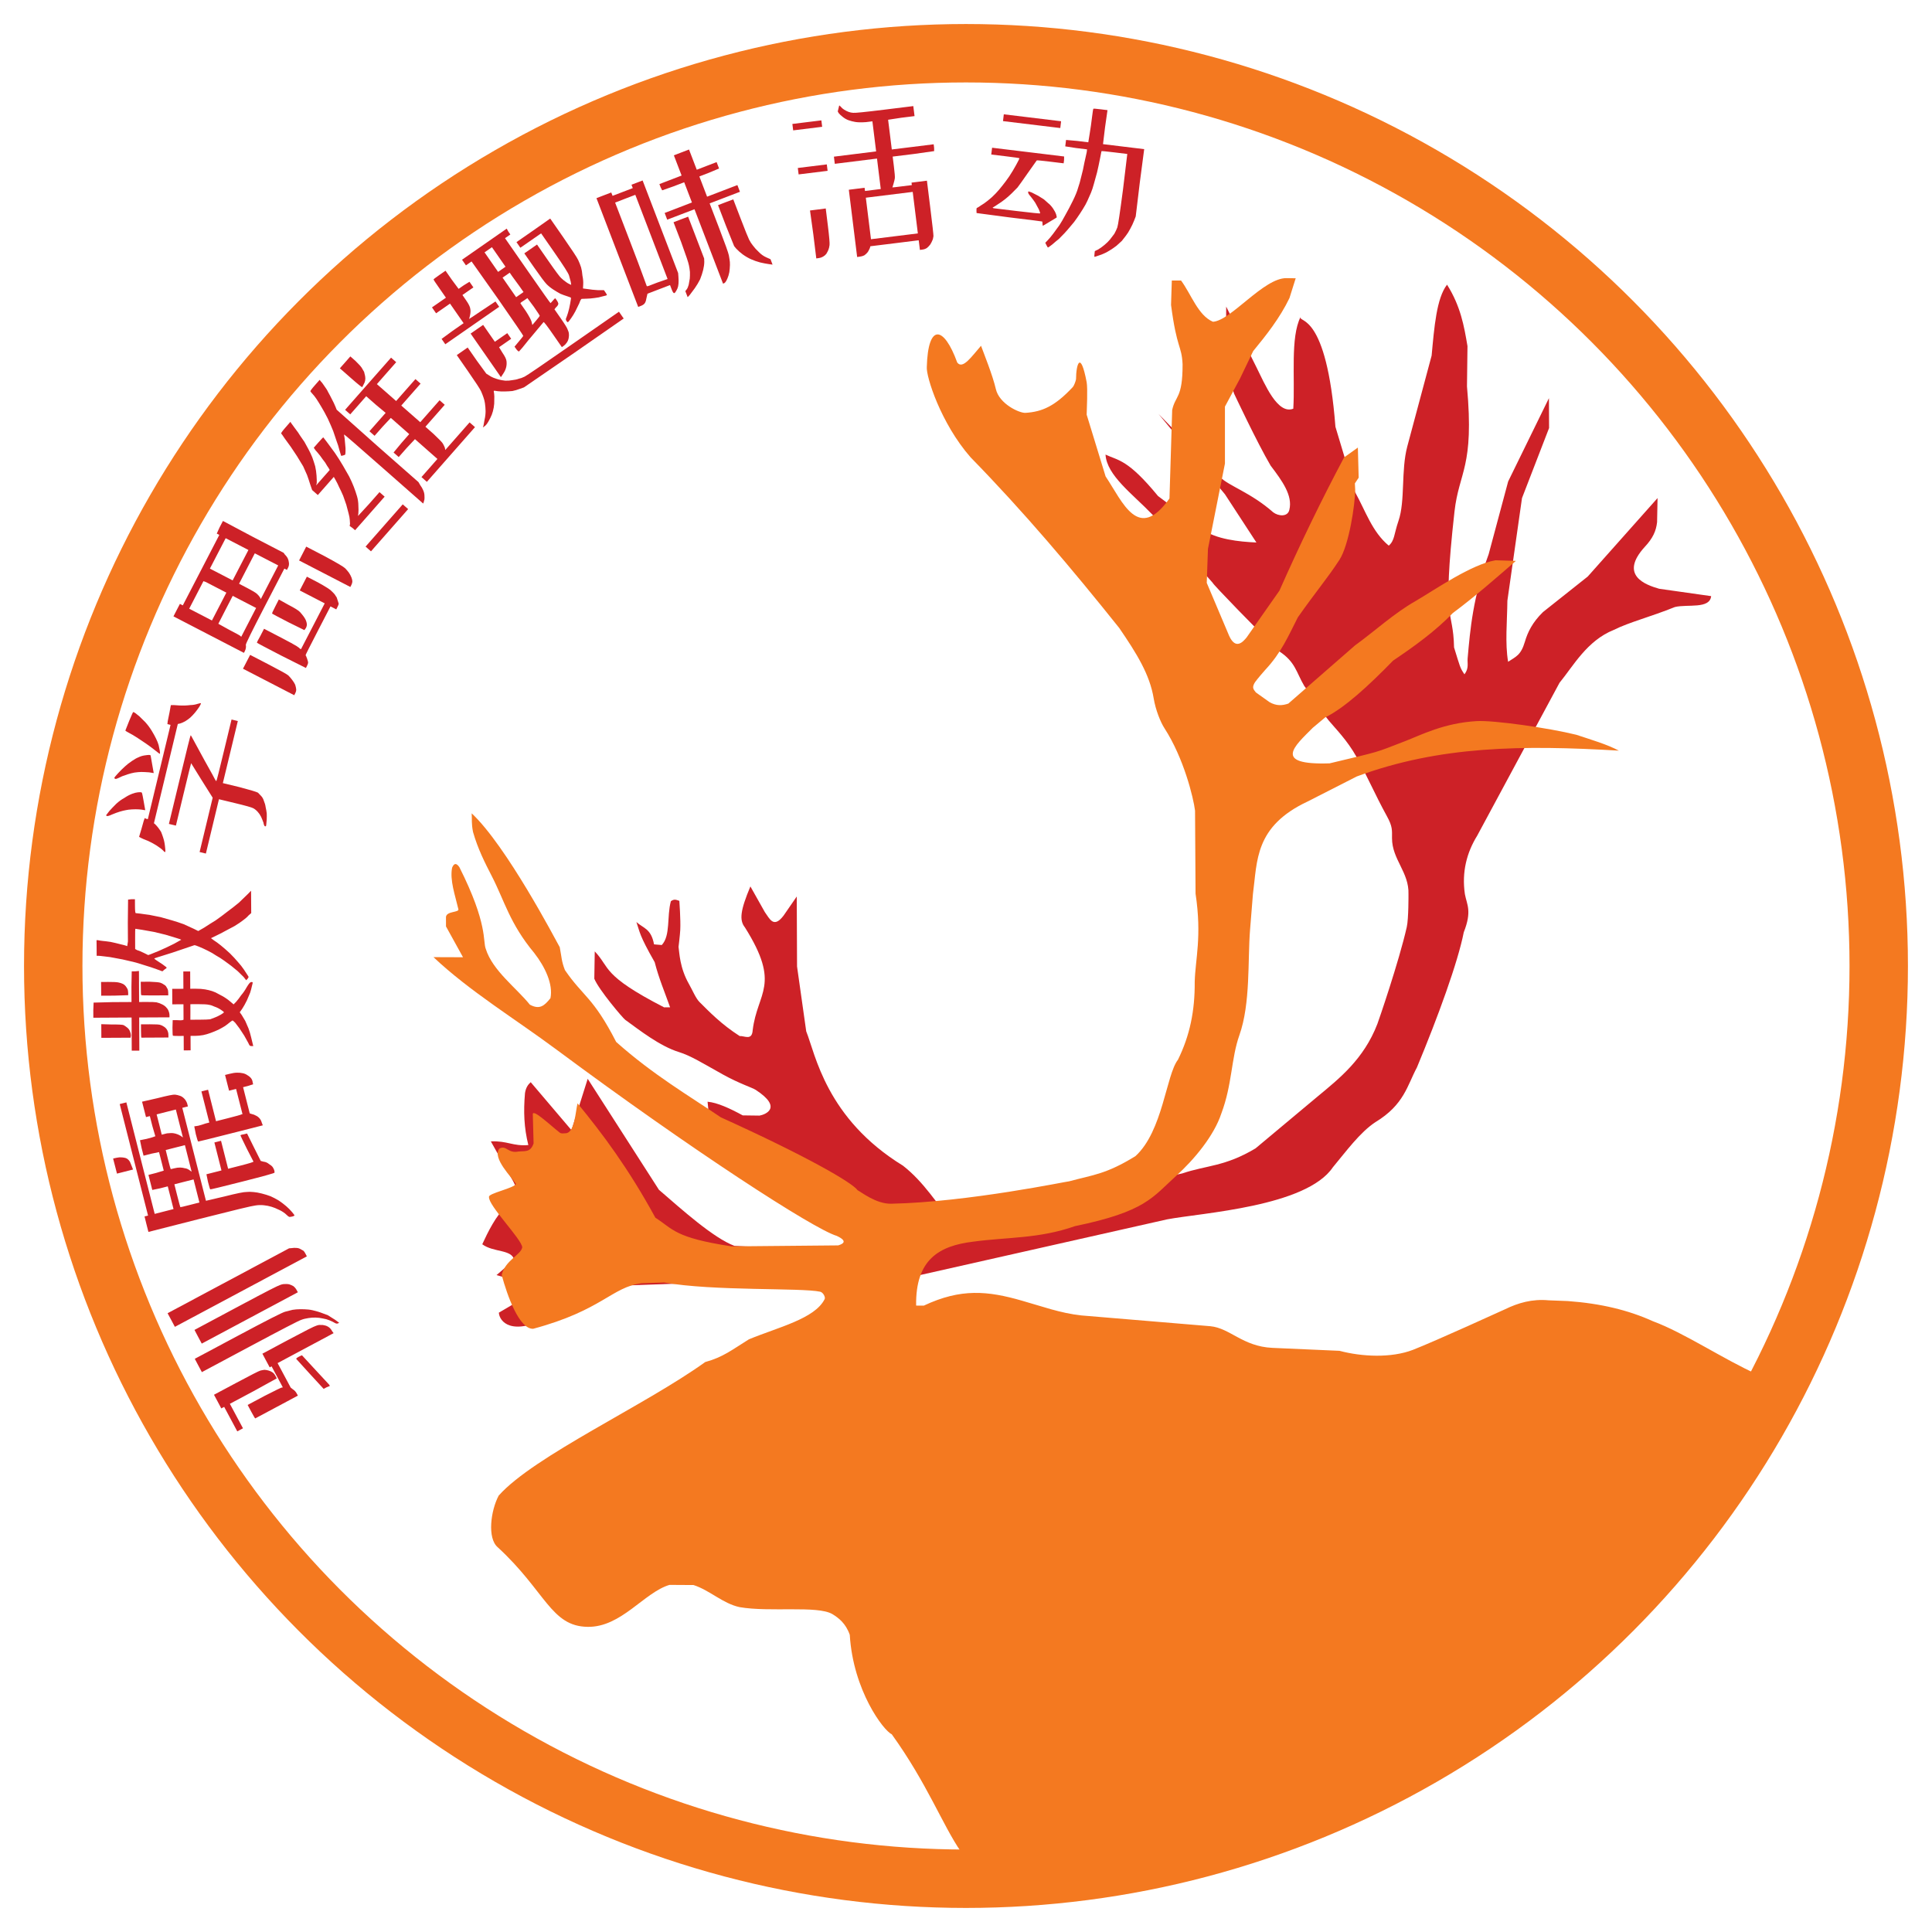 <?xml version="1.0" encoding="UTF-8" standalone="no"?>
<svg
   xmlns:dc="http://purl.org/dc/elements/1.1/"
   xmlns:cc="http://creativecommons.org/ns#"
   xmlns:rdf="http://www.w3.org/1999/02/22-rdf-syntax-ns#"
   xmlns:svg="http://www.w3.org/2000/svg"
   xmlns="http://www.w3.org/2000/svg"
   xmlns:sodipodi="http://sodipodi.sourceforge.net/DTD/sodipodi-0.dtd"
   xmlns:inkscape="http://www.inkscape.org/namespaces/inkscape"
   width="200"
   height="200"
   viewBox="0 0 52.917 52.917"
   version="1.1"
   id="svg8"
   inkscape:version="1.0.2 (e86c870879, 2021-01-15)"
   sodipodi:docname="logo_cn.svg">
  <defs
     id="defs2">
    <inkscape:path-effect
       effect="bend_path"
       id="path-effect986"
       is_visible="true"
       lpeversion="1"
       bendpath="M 30.441,50.343 C 21.56,35.127 34.849,16.63 52.238,18.166"
       prop_scale="1"
       scale_y_rel="false"
       vertical="false"
       hide_knot="false"
       bendpath-nodetypes="cc" />
  </defs>
  <sodipodi:namedview
     id="base"
     pagecolor="#ffffff"
     bordercolor="#666666"
     borderopacity="1.0"
     inkscape:pageopacity="0.0"
     inkscape:pageshadow="2"
     inkscape:zoom="2.8284271"
     inkscape:cx="99.509204"
     inkscape:cy="89.202072"
     inkscape:document-units="mm"
     inkscape:current-layer="layer1"
     inkscape:document-rotation="0"
     showgrid="true"
     inkscape:window-width="1440"
     inkscape:window-height="856"
     inkscape:window-x="0"
     inkscape:window-y="0"
     inkscape:window-maximized="1"
     inkscape:pagecheckerboard="true"
     showborder="true"
     borderlayer="false"
     fit-margin-top="0"
     fit-margin-left="0"
     fit-margin-right="0"
     fit-margin-bottom="0"
     units="px" />
  <g
     inkscape:label="Layer 1"
     inkscape:groupmode="layer"
     id="layer1"
     style="display:inline"
     transform="translate(-24.2,-24.2)">
    <circle
       style="fill:none;stroke:#f47920;stroke-width:1.6;stroke-linecap:butt;stroke-linejoin:miter;stroke-miterlimit:4;stroke-dasharray:none;stroke-opacity:1"
       id="path18"
       r="25"
       cy="50.658"
       cx="50.658"
       inkscape:label="ring" />
    <path
       style="fill:#cd2127;fill-opacity:1;stroke:none;stroke-width:0.05;stroke-linecap:butt;stroke-linejoin:miter;stroke-miterlimit:4;stroke-dasharray:none;stroke-opacity:1"
       d="m 49.314,59.143 6.853,-1.545 c 0.943,-0.179 3.811,-0.344 4.541,-1.428 0.35,-0.419 0.739,-0.955 1.163,-1.234 0.79,-0.478 0.874,-1.008 1.139,-1.501 0.58,-1.393 1.12,-2.876 1.282,-3.7 0.23,-0.583 0.085,-0.754 0.031,-1.044 -0.09,-0.606 0.052,-1.142 0.337,-1.602 l 2.255,-4.188 c 0.375,-0.456 0.75,-1.153 1.486,-1.448 0.427,-0.213 1.003,-0.356 1.675,-0.627 0.349,-0.083 0.953,0.062 0.992,-0.298 l -1.424,-0.202 c -0.378,-0.108 -1.1,-0.368 -0.398,-1.143 0.227,-0.241 0.314,-0.44 0.341,-0.681 l 0.013,-0.66 -1.912,2.149 -1.227,0.974 c -0.289,0.283 -0.418,0.55 -0.495,0.813 -0.109,0.371 -0.246,0.406 -0.459,0.548 -0.088,-0.507 -0.026,-1.103 -0.02,-1.674 l 0.4,-2.809 0.742,-1.92 -0.004,-0.818 -1.117,2.282 -0.534,1.992 c -0.432,1.183 -0.505,2.051 -0.576,2.852 -0.012,0.14 0.041,0.269 -0.087,0.439 -0.125,-0.185 -0.117,-0.196 -0.285,-0.738 -0.023,-1.093 -0.339,-0.575 0.012,-3.721 0.125,-1.105 0.545,-1.203 0.342,-3.428 l 0.014,-1.102 c -0.092,-0.546 -0.187,-1.093 -0.56,-1.684 -0.288,0.37 -0.35,1.165 -0.422,1.942 l -0.666,2.486 c -0.177,0.662 -0.053,1.492 -0.242,2.042 -0.128,0.375 -0.102,0.534 -0.266,0.678 -0.457,-0.378 -0.639,-0.958 -0.923,-1.466 l -0.538,-1.79 c -0.246,-3.166 -1.015,-2.837 -0.955,-3.008 -0.283,0.565 -0.148,1.655 -0.199,2.513 -0.431,0.17 -0.779,-0.673 -1.003,-1.122 l -0.835,-1.675 c -9.84e-4,0.766 -0.041,1.668 0.217,2.385 0,0 0.626,1.336 1,1.971 0.321,0.423 0.609,0.821 0.513,1.211 -0.044,0.202 -0.302,0.175 -0.442,0.068 -0.618,-0.544 -1.215,-0.72 -1.456,-0.965 l -1.686,-1.73 1.82,2.201 0.862,1.321 c -0.471,-0.021 -1.114,-0.086 -1.489,-0.367 l -1.206,-0.906 c -0.83,-1.01 -1.085,-0.968 -1.438,-1.135 0.035,0.574 0.745,1.081 1.287,1.647 l 1.646,1.862 c -0.012,0.024 1.251,1.326 1.824,1.879 0.447,0.293 0.465,0.574 0.686,0.948 0.229,0.305 0.437,0.663 0.679,0.957 0.167,0.202 0.498,0.53 0.752,0.986 0.297,0.531 0.503,1.025 0.833,1.625 0.159,0.288 0.14,0.386 0.14,0.604 0.001,0.584 0.472,0.933 0.451,1.534 0,0 0.005,0.67 -0.047,0.899 -0.214,0.949 -0.778,2.585 -0.804,2.651 -0.374,0.971 -1.045,1.498 -1.643,1.994 l -1.694,1.416 c -0.839,0.503 -1.341,0.461 -2.008,0.687 L 50.309,57.71 C 49.859,57.168 49.506,56.576 48.934,56.129 46.827,54.835 46.533,53.071 46.282,52.447 l -0.251,-1.775 -0.008,-1.917 -0.361,0.523 c -0.275,0.362 -0.381,0.084 -0.513,-0.095 l -0.396,-0.704 c -0.275,0.656 -0.309,0.924 -0.15,1.122 0.998,1.587 0.34,1.765 0.213,2.815 -0.019,0.294 -0.222,0.153 -0.357,0.161 -0.504,-0.324 -0.827,-0.66 -1.1,-0.932 -0.102,-0.101 -0.194,-0.327 -0.288,-0.492 -0.256,-0.448 -0.262,-0.865 -0.286,-1.018 0,0 0.04,-0.328 0.047,-0.463 0.014,-0.286 -0.025,-0.798 -0.025,-0.798 -0.07,-0.019 -0.131,-0.066 -0.232,0.01 -0.115,0.427 -0.005,0.937 -0.249,1.2 l -0.212,-0.018 c -0.081,-0.434 -0.288,-0.436 -0.483,-0.612 0.096,0.279 0.074,0.353 0.501,1.1 0.111,0.438 0.282,0.839 0.422,1.236 l -0.164,10e-4 C 40.666,50.904 40.92,50.708 40.49,50.258 l -0.012,0.749 c 0.126,0.308 0.784,1.081 0.846,1.125 0.397,0.287 0.947,0.721 1.47,0.883 0.332,0.103 0.646,0.304 1.206,0.615 0.457,0.253 0.798,0.357 0.898,0.421 0.754,0.491 0.261,0.678 0.105,0.705 l -0.46,-0.006 C 44.199,54.562 43.848,54.399 43.58,54.376 l 0.033,0.329 4.612,3.815 -3.91,-0.196 c -0.581,-0.221 -1.42,-0.978 -2.067,-1.536 l -1.951,-3.04 -0.444,1.407 -1.117,-1.314 c -0.075,0.066 -0.136,0.154 -0.157,0.303 -0.043,0.5 -0.027,0.94 0.092,1.419 -0.427,0.036 -0.568,-0.12 -1.027,-0.101 l 0.616,1.1 c 0.119,0.232 0.145,0.381 0.168,0.472 -0.102,0.074 -0.211,0.101 -0.364,0.22 -0.269,0.21 -0.509,0.71 -0.655,1.026 0.307,0.229 0.807,0.133 0.875,0.428 l -0.484,0.416 0.881,0.259 c 0.221,0.108 0.153,0.175 0.09,0.238 l -0.907,0.532 c 0.003,0.158 0.218,0.645 1.229,0.199 l 2.129,-0.938 1.807,-0.066 z"
       id="path3045"
       sodipodi:nodetypes="ccccccccccccccccccscccccccscccccccsscccccscscccscccsccccccsssscssccccccccccccccssssccccccccccsssccccccccccccccccsccccccsccc"
       inkscape:label="red-caribou" />
    <path
       style="fill:#f47920;fill-opacity:1;stroke:none;stroke-width:0.05;stroke-linecap:butt;stroke-linejoin:miter;stroke-miterlimit:4;stroke-dasharray:none;stroke-opacity:0.503"
       d="m 72.35,61.851 c -4.092,8.568 -12.372,13.226 -21.832,13.064 -0.498,-0.72 -0.922,-1.865 -1.894,-3.215 -0.22,-0.094 -1.057,-1.196 -1.149,-2.722 -0.108,-0.313 -0.305,-0.464 -0.478,-0.569 -0.414,-0.24 -1.712,-0.046 -2.541,-0.19 -0.459,-0.099 -0.812,-0.46 -1.26,-0.605 l -0.659,-0.004 c -0.694,0.205 -1.32,1.164 -2.241,1.149 -1.008,-0.013 -1.15,-0.973 -2.465,-2.181 -0.289,-0.249 -0.19,-1.005 0.028,-1.414 0.966,-1.085 4.002,-2.467 5.657,-3.658 0.489,-0.133 0.737,-0.337 1.196,-0.622 0.799,-0.331 1.806,-0.563 2.074,-1.1 0.03,-0.05 -0.039,-0.186 -0.121,-0.204 -0.512,-0.113 -2.93,-0.012 -4.276,-0.253 l -0.612,0.02 c -0.824,0.106 -1.083,0.741 -2.973,1.248 -0.382,0.015 -0.71,-0.906 -0.863,-1.473 0.093,-0.403 0.526,-0.549 0.563,-0.757 -0.007,-0.217 -0.941,-1.156 -0.91,-1.382 -0.03,-0.096 0.707,-0.244 0.736,-0.358 -0.106,-0.171 -0.656,-0.708 -0.454,-0.964 0.196,-0.108 0.229,0.138 0.524,0.079 0.171,-0.02 0.328,0.034 0.415,-0.222 l -0.021,-0.779 c -0.03,-0.202 0.43,0.24 0.732,0.479 0.049,0.039 0.088,0.024 0.155,0.022 0.263,0.004 0.279,-0.588 0.338,-0.819 0.682,0.829 1.388,1.77 2.132,3.132 0.491,0.312 0.515,0.546 2.09,0.785 l 2.917,-0.027 c 0.141,-0.042 0.266,-0.118 -0.039,-0.26 -0.633,-0.187 -3.984,-2.359 -7.679,-5.104 -1.123,-0.835 -2.379,-1.598 -3.367,-2.531 l 0.809,0.003 -0.466,-0.844 -8.13e-4,-0.259 c 0.014,-0.17 0.389,-0.115 0.337,-0.224 -0.085,-0.368 -0.236,-0.782 -0.169,-1.126 0.061,-0.146 0.129,-0.116 0.2,-0.013 0.786,1.562 0.638,2.029 0.722,2.236 0.184,0.594 0.844,1.075 1.208,1.529 0.266,0.143 0.395,0.034 0.564,-0.178 0.077,-0.384 -0.148,-0.856 -0.443,-1.236 -0.676,-0.813 -0.814,-1.428 -1.165,-2.109 -0.183,-0.355 -0.381,-0.743 -0.513,-1.208 -0.047,-0.233 -0.025,-0.34 -0.037,-0.51 0.95,0.887 2.294,3.455 2.412,3.666 0.054,0.276 0.045,0.378 0.142,0.627 0.494,0.725 0.774,0.737 1.404,1.969 1.023,0.91 2.014,1.485 2.865,2.064 2.351,1.064 3.607,1.792 3.747,1.997 0.094,0.045 0.506,0.378 0.919,0.37 2.118,-0.044 4.875,-0.626 4.876,-0.614 0.661,-0.178 1.013,-0.195 1.815,-0.689 0.752,-0.684 0.841,-2.23 1.165,-2.641 0.324,-0.66 0.465,-1.335 0.459,-2.132 0.015,-0.62 0.201,-1.235 0.023,-2.417 l -0.014,-2.274 c -0.045,-0.357 -0.307,-1.437 -0.839,-2.259 -0.108,-0.168 -0.241,-0.499 -0.293,-0.811 -0.108,-0.659 -0.464,-1.23 -0.944,-1.932 -1.292,-1.618 -2.622,-3.192 -4.072,-4.675 -0.819,-0.935 -1.221,-2.218 -1.199,-2.474 0.032,-1.205 0.467,-1.133 0.833,-0.123 0.149,0.199 0.393,-0.162 0.652,-0.458 0.075,0.205 0.322,0.817 0.405,1.182 0.093,0.412 0.649,0.666 0.814,0.655 0.45,-0.029 0.801,-0.177 1.296,-0.708 0.03,-0.032 0.078,-0.158 0.087,-0.212 0.003,-0.421 0.123,-0.805 0.291,0.079 0.032,0.169 0.004,0.757 6.69e-4,0.891 l 0.518,1.69 c 0.475,0.712 0.895,1.81 1.75,0.605 l 0.074,-2.421 c 0.083,-0.401 0.288,-0.312 0.285,-1.256 -0.026,-0.525 -0.157,-0.407 -0.316,-1.623 l 0.021,-0.669 0.253,-0.001 c 0.277,0.374 0.466,0.958 0.874,1.13 0.495,-0.03 1.388,-1.204 2.016,-1.195 l 0.25,0.004 -0.171,0.543 c -0.264,0.549 -0.642,1.024 -0.993,1.451 l -0.36,0.75 -0.414,0.771 v 1.561 l -0.465,2.336 -0.033,0.931 0.615,1.454 c 0.182,0.394 0.383,0.152 0.475,0.043 l 0.901,-1.285 c 0.562,-1.268 1.152,-2.486 1.771,-3.649 l 0.377,-0.269 0.022,0.825 -0.104,0.156 0.009,0.18 c -0.005,0.406 -0.169,1.509 -0.433,1.916 -0.334,0.513 -0.616,0.831 -1.137,1.571 -0.265,0.519 -0.453,0.97 -0.898,1.445 -0.069,0.074 -0.177,0.209 -0.209,0.246 -0.206,0.242 -0.09,0.293 -0.044,0.367 l 0.372,0.265 c 0.188,0.11 0.355,0.098 0.518,0.041 l 1.822,-1.59 c 0.548,-0.397 1.076,-0.886 1.657,-1.215 0.558,-0.327 1.529,-1.006 2.195,-1.12 l 0.558,0.017 c -0.555,0.478 -1.094,0.957 -1.727,1.428 -0.475,0.493 -1.046,0.906 -1.636,1.303 -0.679,0.696 -1.325,1.292 -1.862,1.557 l -0.339,0.284 c -0.491,0.494 -1.118,1.024 0.462,0.973 1.448,-0.346 1.205,-0.276 2.057,-0.604 0.449,-0.173 1.07,-0.5 1.968,-0.553 0.473,-0.028 1.986,0.189 2.731,0.374 0.408,0.136 0.84,0.261 1.166,0.435 -2.63,-0.155 -4.907,-0.135 -7.18,0.708 l -1.34,0.683 c -1.463,0.684 -1.38,1.634 -1.502,2.535 l -0.079,0.981 c -0.067,0.83 0.017,2.013 -0.292,2.886 -0.229,0.646 -0.194,1.346 -0.494,2.144 -0.201,0.612 -0.746,1.265 -1.239,1.711 -0.65,0.588 -0.836,0.976 -2.771,1.376 -0.984,0.347 -1.858,0.298 -2.787,0.425 -0.934,0.113 -1.582,0.488 -1.563,1.751 l 0.211,6.37e-4 c 1.014,-0.477 1.75,-0.406 2.691,-0.134 0.534,0.15 1.046,0.341 1.625,0.403 l 3.531,0.295 c 0.539,0.051 0.886,0.554 1.695,0.593 l 1.843,0.081 c 0.613,0.163 1.42,0.203 2.015,-0.028 0.595,-0.231 2.515,-1.108 2.515,-1.108 0.359,-0.175 0.745,-0.29 1.2,-0.247 l 0.522,0.02 c 0.911,0.066 1.669,0.252 2.331,0.552 0.864,0.32 1.931,1.042 2.878,1.466 z"
       id="path1047"
       sodipodi:nodetypes="cccscccccccccscssscccccssccccccsccccccscccccccccccsccccccsscccccccccccccccccccccccccccccccccccccccscssccccccccccccssccccssscsccccccccczccccc"
       inkscape:label="orange-caribou" />
    <path
       id="path18-0"
       style="display:inline;fill:none;fill-opacity:1;stroke:none;stroke-width:0.16;stroke-linecap:butt;stroke-linejoin:miter;stroke-miterlimit:4;stroke-dasharray:none;stroke-opacity:0.444"
       inkscape:label="curve-text-align"
       d="M 55.292,31.256 A 19.948,19.948 0 0 1 70.06,55.292 19.948,19.948 0 0 1 46.024,70.06 19.948,19.948 0 0 1 31.256,46.024 19.948,19.948 0 0 1 55.292,31.256 Z" />
    <g
       aria-label="驯鹿数学思维趣味活动"
       transform="translate(0.004,0.006)"
       id="text3049"
       style="font-size:4.939px;letter-spacing:-0.225px;word-spacing:0.397px;display:inline;fill:#cd2127;fill-opacity:1;stroke:none;stroke-width:0.353;stroke-linecap:butt;stroke-linejoin:miter;stroke-miterlimit:4;stroke-dasharray:none;stroke-opacity:1"
       inkscape:label="curve-text">
      <path
         d="m 28.786,60.163 1.664,-0.889 1.664,-0.889 0.075,-0.006 q 0.062,-0.011 0.132,-0.004 0.058,0.003 0.107,0.032 0.049,0.03 0.081,0.046 0.023,0.021 0.055,0.082 l 0.037,0.07 -1.812,0.968 -1.803,0.963 -0.102,-0.192 z m 1.271,2.233 0.601,-0.321 q 0.61,-0.326 0.669,-0.341 0.059,-0.015 0.112,-0.021 0.058,0.003 0.111,0.019 0.067,0.02 0.103,0.046 0.049,0.03 0.087,0.099 l 0.037,0.07 -0.64,0.353 -0.645,0.344 0.182,0.34 0.177,0.331 -0.078,0.042 -0.078,0.042 -0.177,-0.331 -0.182,-0.34 -0.044,0.023 -0.035,0.019 -0.102,-0.192 z m -0.526,-0.985 1.185,-0.633 q 1.194,-0.638 1.295,-0.658 0.119,-0.03 0.198,-0.05 0.092,-0.016 0.209,-0.017 0.117,-9.52e-4 0.223,0.009 0.106,0.01 0.267,0.059 0.067,0.02 0.145,0.051 0.078,0.031 0.118,0.043 0.103,0.068 0.202,0.127 0.108,0.077 0.113,0.085 -0.009,0.005 -0.042,0.017 -0.033,0.012 -0.082,-0.018 -0.049,-0.03 -0.137,-0.067 -0.087,-0.037 -0.185,-0.052 -0.102,-0.024 -0.204,-0.025 -0.102,-0.002 -0.194,0.014 -0.114,0.016 -0.198,0.05 -0.088,0.024 -1.403,0.727 l -1.316,0.703 -0.098,-0.183 z m -0.008,-0.791 1.141,-0.61 q 0.688,-0.368 0.926,-0.489 0.238,-0.121 0.277,-0.131 0.074,-0.029 0.132,-0.026 0.053,-0.006 0.115,0.006 0.053,0.016 0.116,0.05 0.059,0.047 0.091,0.108 l 0.033,0.061 -1.316,0.703 -1.316,0.703 -0.098,-0.183 z m 1.456,2.055 0.453,-0.242 q 0.449,-0.229 0.48,-0.234 l 0.031,-0.005 -0.154,-0.288 -0.154,-0.288 -0.026,0.014 -0.026,0.014 -0.098,-0.183 -0.102,-0.192 0.706,-0.377 q 0.697,-0.372 0.767,-0.388 0.074,-0.029 0.123,-0.021 0.053,-0.006 0.106,0.01 0.062,0.012 0.116,0.05 0.054,0.038 0.091,0.108 l 0.041,0.056 -0.767,0.41 -0.767,0.41 0.182,0.34 0.177,0.331 0.059,0.047 q 0.067,0.042 0.105,0.112 l 0.033,0.061 -0.584,0.312 q -0.575,0.307 -0.584,0.312 -0.013,-0.004 -0.111,-0.187 z m 1.331,-1.26 q -0.009,-0.017 0.073,-0.062 0.083,-0.044 0.087,-0.035 0.005,0.009 0.36,0.39 0.355,0.382 0.382,0.412 l 0.019,0.035 -0.083,0.033 -0.087,0.047 -0.373,-0.405 Q 32.316,61.424 32.311,61.415 Z"
         style="font-style:normal;font-variant:normal;font-weight:bold;font-stretch:normal;font-size:4.939px;font-family:'ZCOOL XiaoWei';-inkscape-font-specification:'ZCOOL XiaoWei Bold';text-align:end;baseline-shift:baseline;text-anchor:end;fill:#cd2127;fill-opacity:1;stroke:none;stroke-width:0.353;stroke-miterlimit:4;stroke-dasharray:none;stroke-opacity:1"
         id="path1465" />
      <path
         d="m 27.294,55.927 0.048,-0.012 q 0.048,-0.012 0.127,-0.022 0.081,-3.11e-4 0.125,0.009 0.053,0.007 0.09,0.033 0.037,0.026 0.071,0.079 0.024,0.055 0.056,0.139 l 0.029,0.074 -0.22,0.056 -0.22,0.056 -0.054,-0.211 z m 0.861,1.585 0.048,-0.012 0.048,-0.012 -0.387,-1.522 -0.389,-1.532 0.086,-0.022 0.096,-0.024 0.389,1.532 0.387,1.522 0.258,-0.066 0.258,-0.066 -0.08,-0.316 -0.078,-0.306 -0.211,0.054 -0.213,0.044 -0.051,-0.201 -0.054,-0.211 0.211,-0.054 0.208,-0.063 -0.063,-0.249 -0.066,-0.258 -0.213,0.044 -0.211,0.054 -0.054,-0.211 -0.044,-0.213 0.184,-0.037 q 0.191,-0.049 0.208,-0.063 l 0.029,-0.007 -0.08,-0.275 -0.071,-0.278 -0.048,0.012 -0.057,0.015 -0.054,-0.211 -0.054,-0.211 0.424,-0.097 q 0.412,-0.105 0.48,-0.096 0.068,0.008 0.135,0.032 0.055,0.017 0.109,0.069 0.054,0.052 0.086,0.136 l 0.022,0.086 -0.077,0.019 -0.077,0.019 0.324,1.273 0.324,1.273 0.51,-0.119 q 0.498,-0.126 0.601,-0.122 0.079,-0.01 0.194,0.002 0.093,0.007 0.224,0.04 0.131,0.033 0.243,0.076 0.103,0.045 0.223,0.117 0.11,0.074 0.202,0.153 0.091,0.079 0.158,0.159 0.066,0.08 0.069,0.09 0.005,0.019 -0.067,0.037 -0.072,0.018 -0.086,0.002 -0.01,0.002 -0.103,-0.086 -0.089,-0.069 -0.18,-0.107 -0.094,-0.048 -0.193,-0.078 -0.1,-0.031 -0.215,-0.042 -0.115,-0.012 -0.232,0.008 -0.11,0.008 -1.517,0.365 l -1.407,0.358 -0.054,-0.211 z M 29.052,56.948 q 0.078,0.306 0.084,0.31 0.006,0.004 0.264,-0.062 l 0.258,-0.066 -0.08,-0.316 -0.08,-0.316 -0.268,0.068 -0.258,0.066 z m -0.253,-0.996 q 0.066,0.258 0.072,0.262 0.006,0.004 0.097,-0.02 0.091,-0.023 0.163,-0.021 0.072,0.002 0.127,0.019 0.062,0.005 0.125,0.05 l 0.062,0.045 -0.092,-0.364 -0.092,-0.364 -0.268,0.068 -0.258,0.066 z m -0.173,-0.68 0.048,-0.012 q 0.048,-0.012 0.096,-0.024 0.041,-1.55e-4 0.11,-0.008 0.05,-0.003 0.121,0.015 0.071,0.018 0.143,0.061 l 0.062,0.045 -0.097,-0.383 -0.097,-0.383 -0.268,0.068 -0.258,0.066 0.071,0.278 z m 1.224,1.085 0.201,-0.051 0.211,-0.054 -0.097,-0.383 -0.097,-0.383 0.086,-0.022 0.096,-0.024 0.097,0.383 0.097,0.383 0.345,-0.088 q 0.354,-0.09 0.349,-0.109 -0.002,-0.01 -0.181,-0.351 -0.169,-0.344 -0.174,-0.363 -0.005,-0.019 0.084,-0.031 l 0.096,-0.024 0.188,0.38 0.186,0.371 0.077,0.021 q 0.084,0.009 0.149,0.064 0.072,0.043 0.103,0.086 0.034,0.053 0.043,0.091 0.01,0.038 0.005,0.06 0.005,0.019 -0.876,0.243 -0.871,0.221 -0.883,0.214 -0.012,-0.007 -0.063,-0.208 z m -0.333,-1.312 0.108,-0.017 q 0.096,-0.024 0.199,-0.061 l 0.105,-0.027 -0.109,-0.431 -0.107,-0.421 0.086,-0.022 0.096,-0.024 0.109,0.431 0.109,0.431 0.335,-0.085 q 0.335,-0.085 0.361,-0.102 l 0.029,-0.007 -0.088,-0.345 -0.088,-0.345 -0.096,0.024 -0.096,0.024 -0.054,-0.211 -0.056,-0.22 0.115,-0.029 q 0.124,-0.032 0.211,-0.033 0.086,-0.002 0.151,0.013 0.074,0.012 0.137,0.057 0.072,0.043 0.105,0.091 0.033,0.048 0.038,0.108 l 0.012,0.048 -0.141,0.046 -0.134,0.034 0.092,0.364 0.09,0.354 0.055,0.017 q 0.065,0.014 0.113,0.043 0.058,0.026 0.101,0.076 0.043,0.05 0.06,0.117 l 0.029,0.074 -0.881,0.224 q -0.871,0.221 -0.887,0.22 -0.016,-0.001 -0.067,-0.202 z"
         style="font-style:normal;font-variant:normal;font-weight:bold;font-stretch:normal;font-size:4.939px;font-family:'ZCOOL XiaoWei';-inkscape-font-specification:'ZCOOL XiaoWei Bold';text-align:end;baseline-shift:baseline;text-anchor:end;fill:#cd2127;fill-opacity:1;stroke:none;stroke-width:0.353;stroke-miterlimit:4;stroke-dasharray:none;stroke-opacity:1"
         id="path1467" />
      <path
         d="m 26.76,51.655 0.514,-0.013 0.524,-0.003 -0.002,-0.415 0.008,-0.425 0.099,-5.11e-4 0.099,-0.01 0.002,0.425 0.002,0.425 0.207,-0.001 q 0.198,-0.001 0.267,0.009 0.079,0.019 0.139,0.049 0.069,0.029 0.119,0.078 0.05,0.049 0.07,0.098 0.03,0.069 0.03,0.128 l 3.07e-4,0.059 -0.415,0.002 -0.415,0.002 0.002,0.454 0.002,0.454 -0.099,5.1e-4 -0.109,5.62e-4 -0.002,-0.454 -0.002,-0.454 -0.524,0.003 -0.524,0.003 -0.001,-0.207 z m 0.08,-1.709 0.04,-2.04e-4 q 0.04,0.01 0.119,0.019 0.099,0.009 0.227,0.028 0.138,0.029 0.287,0.068 0.04,0.01 0.079,0.019 0.04,0.01 0.064,0.019 0.025,0.01 0.025,0.01 l 0.019,-0.129 q -5.1e-4,-0.099 -0.003,-0.514 l 0.007,-0.632 0.089,-0.01 0.099,-5.1e-4 9.69e-4,0.188 q 9.7e-4,0.188 0.021,0.193 0.02,0.005 0.128,0.014 0.129,0.019 0.267,0.038 0.138,0.029 0.287,0.058 0.148,0.039 0.307,0.087 0.138,0.039 0.327,0.107 0.129,0.059 0.277,0.127 l 0.119,0.059 0.158,-0.09 q 0.167,-0.11 0.315,-0.199 0.157,-0.109 0.335,-0.249 0.069,-0.05 0.157,-0.119 0.089,-0.07 0.148,-0.119 0.138,-0.129 0.226,-0.218 l 0.108,-0.109 0.002,0.306 0.002,0.306 -0.069,0.06 q -0.059,0.069 -0.157,0.139 -0.089,0.07 -0.236,0.159 -0.167,0.09 -0.394,0.209 -0.246,0.12 -0.246,0.12 0.01,0.01 0.079,0.059 0.079,0.049 0.188,0.137 0.109,0.088 0.248,0.216 0.129,0.128 0.228,0.246 0.089,0.098 0.159,0.202 0.07,0.103 0.1,0.153 l 0.03,0.049 -0.029,0.05 -0.039,0.04 -0.07,-0.089 q -0.079,-0.079 -0.159,-0.157 -0.069,-0.059 -0.179,-0.147 -0.079,-0.059 -0.193,-0.142 -0.114,-0.083 -0.223,-0.142 -0.099,-0.069 -0.228,-0.132 -0.129,-0.064 -0.233,-0.107 -0.104,-0.044 -0.134,-0.044 -0.02,0.01 -0.325,0.11 -0.286,0.1 -0.523,0.171 -0.227,0.07 -0.247,0.08 -0.01,0.01 0.05,0.049 0.04,0.029 0.178,0.118 0.109,0.078 0.109,0.088 5.1e-5,0.01 -0.059,0.05 l -0.059,0.05 -0.158,-0.058 q -0.129,-0.049 -0.356,-0.117 -0.198,-0.068 -0.386,-0.107 -0.188,-0.048 -0.366,-0.077 -0.188,-0.039 -0.306,-0.048 -0.148,-0.019 -0.188,-0.019 l -0.04,2.04e-4 -0.001,-0.207 z m 1.058,0.241 0.05,0.029 q 0.069,0.019 0.188,0.078 l 0.119,0.059 0.059,-0.02 q 0.099,-0.04 0.246,-0.1 0.227,-0.1 0.404,-0.19 l 0.197,-0.11 q -0.01,-0.01 -0.139,-0.049 -0.099,-0.029 -0.287,-0.087 -0.148,-0.039 -0.316,-0.077 -0.158,-0.029 -0.326,-0.058 -0.168,-0.029 -0.188,-0.029 -0.01,5.1e-5 -0.008,0.277 z m -0.928,2.059 0.277,0.008 q 0.286,-0.002 0.336,0.018 0.05,0.029 0.099,0.069 0.05,0.039 0.075,0.103 0.025,0.064 0.025,0.113 l -0.01,0.059 -0.395,0.002 -0.405,0.002 -9.69e-4,-0.188 z m -0.006,-1.156 0.198,-0.001 q 0.198,-0.001 0.272,0.013 0.074,0.014 0.124,0.039 0.05,0.024 0.084,0.069 0.035,0.044 0.055,0.094 0.01,0.059 0.01,0.099 l 2.55e-4,0.049 -0.375,0.012 -0.365,0.002 -9.7e-4,-0.188 z m 1.093,1.16 0.247,-0.001 q 0.247,-0.001 0.287,0.018 0.04,0.01 0.099,0.049 0.059,0.039 0.089,0.098 0.03,0.059 0.03,0.128 l 3.57e-4,0.069 -0.365,0.002 q -0.365,0.002 -0.375,0.002 -0.01,-0.01 -0.011,-0.188 z m -0.006,-1.166 0.247,-0.001 q 0.237,0.009 0.292,0.028 0.054,0.019 0.094,0.049 0.04,0.02 0.06,0.049 0.02,0.03 0.04,0.069 0.02,0.039 0.02,0.109 l 3.57e-4,0.069 -0.365,0.002 q -0.365,0.002 -0.375,-0.008 -0.01,-0.01 -0.011,-0.188 z m 0.875,1.052 0.109,-5.62e-4 q 0.119,0.009 0.158,-8.17e-4 l 0.03,-0.01 -0.001,-0.217 -0.001,-0.207 -0.148,7.65e-4 -0.158,8.17e-4 -0.001,-0.217 -0.001,-0.207 0.158,-8.16e-4 0.148,-7.66e-4 -0.001,-0.237 -0.001,-0.237 0.099,-5.11e-4 0.089,-4.59e-4 0.001,0.237 0.001,0.237 0.148,-7.65e-4 q 0.148,-7.66e-4 0.257,0.018 0.109,0.019 0.198,0.048 0.089,0.029 0.188,0.088 0.119,0.059 0.188,0.108 0.059,0.039 0.139,0.108 l 0.069,0.059 0.069,-0.07 q 0.069,-0.079 0.137,-0.179 0.079,-0.089 0.157,-0.228 0.078,-0.129 0.113,-0.134 0.035,-0.005 0.044,0.005 0.01,0.01 -0.019,0.109 -0.019,0.089 -0.048,0.178 -0.029,0.069 -0.088,0.208 -0.068,0.139 -0.127,0.228 l -0.069,0.099 0.05,0.069 q 0.05,0.079 0.1,0.167 0.04,0.089 0.09,0.207 0.04,0.108 0.075,0.256 0.035,0.148 0.045,0.187 l 0.01,0.039 -0.049,2.55e-4 q -0.03,1.53e-4 -0.044,-0.01 -0.015,-0.01 -0.045,-0.079 -0.06,-0.108 -0.11,-0.197 -0.06,-0.089 -0.129,-0.197 -0.07,-0.089 -0.119,-0.157 -0.06,-0.059 -0.069,-0.059 -5.2e-5,-0.01 -0.079,0.05 -0.059,0.05 -0.128,0.099 -0.079,0.05 -0.177,0.1 -0.108,0.05 -0.217,0.09 -0.108,0.04 -0.207,0.06 -0.109,0.02 -0.217,0.021 l -0.128,6.63e-4 0.001,0.198 0.001,0.198 -0.089,4.59e-4 -0.099,5.11e-4 -0.001,-0.198 -0.001,-0.198 -0.148,7.65e-4 q -0.138,7.15e-4 -0.148,-0.009 -0.01,-0.01 -0.011,-0.217 z m 0.484,-0.012 0.237,-0.001 q 0.227,-0.001 0.306,-0.011 0.079,-0.03 0.143,-0.055 0.064,-0.025 0.153,-0.075 0.079,-0.05 0.079,-0.06 0.01,-0.01 -0.079,-0.069 -0.089,-0.059 -0.178,-0.088 -0.079,-0.039 -0.148,-0.049 -0.079,-0.019 -0.296,-0.018 l -0.217,0.001 0.001,0.217 z"
         style="font-style:normal;font-variant:normal;font-weight:bold;font-stretch:normal;font-size:4.939px;font-family:'ZCOOL XiaoWei';-inkscape-font-specification:'ZCOOL XiaoWei Bold';text-align:end;baseline-shift:baseline;text-anchor:end;fill:#cd2127;fill-opacity:1;stroke:none;stroke-width:0.353;stroke-miterlimit:4;stroke-dasharray:none;stroke-opacity:1"
         id="path1469" />
      <path
         d="m 27.632,44.197 q 0.005,-0.019 0.103,-0.26 0.096,-0.231 0.108,-0.238 0.002,-0.01 0.055,0.023 0.043,0.031 0.111,0.088 0.058,0.055 0.164,0.161 0.104,0.116 0.177,0.236 0.073,0.119 0.12,0.217 0.048,0.098 0.07,0.174 0.02,0.086 0.033,0.16 0.01,0.084 7.02e-4,0.081 -0.002,0.01 -0.147,-0.107 -0.111,-0.088 -0.224,-0.166 -0.087,-0.062 -0.236,-0.158 -0.149,-0.097 -0.231,-0.137 -0.072,-0.038 -0.089,-0.052 -0.019,-0.005 -0.015,-0.024 z m -0.204,1.312 q -0.057,0.027 -0.08,0.016 -0.023,-0.011 -0.018,-0.03 0.005,-0.019 0.101,-0.123 0.096,-0.104 0.186,-0.184 0.078,-0.073 0.188,-0.148 0.11,-0.075 0.176,-0.1 0.081,-0.041 0.171,-0.055 0.09,-0.014 0.13,-0.014 l 0.038,0.009 0.043,0.244 0.043,0.244 -0.127,-0.02 q -0.12,-0.009 -0.211,-0.01 -0.081,7.02e-4 -0.187,0.016 -0.096,0.018 -0.184,0.047 -0.1,0.037 -0.155,0.054 -0.069,0.034 -0.115,0.054 z m -0.31,1.033 q -0.017,-0.014 -0.016,-0.019 0.001,-0.005 0.089,-0.116 0.083,-0.092 0.19,-0.198 0.105,-0.097 0.221,-0.16 0.098,-0.068 0.21,-0.112 0.1,-0.037 0.163,-0.042 0.062,-0.005 0.081,-7.02e-4 0.022,-0.005 0.033,0.033 0.011,0.038 0.041,0.208 0.043,0.244 0.043,0.244 -0.002,0.01 -0.046,-8.05e-4 -0.043,-0.01 -0.128,-0.016 -0.085,-0.005 -0.188,4.24e-4 -0.103,0.006 -0.168,0.021 -0.074,0.013 -0.167,0.041 -0.093,0.028 -0.217,0.08 -0.115,0.054 -0.141,0.037 z m 0.894,0.551 q 0.007,-0.029 0.054,-0.18 0.051,-0.171 0.067,-0.238 l 0.028,-0.075 0.036,0.019 0.048,0.012 0.31,-1.287 0.312,-1.296 -0.048,-0.012 -0.038,-0.009 0.009,-0.079 q 0.018,-0.077 0.051,-0.252 0.009,-0.038 0.016,-0.088 0.007,-0.049 0.013,-0.073 0.006,-0.024 0.006,-0.024 0.002,-0.01 0.031,-0.003 0.012,-0.007 0.201,0.008 0.161,0.008 0.297,-0.01 0.113,-0.003 0.201,-0.033 0.076,-0.022 0.091,-0.019 0.014,0.004 -0.038,0.093 -0.064,0.096 -0.121,0.164 -0.071,0.084 -0.129,0.136 -0.058,0.052 -0.142,0.103 -0.093,0.049 -0.136,0.059 l -0.065,0.015 -0.328,1.364 -0.326,1.354 0.034,0.028 q 0.041,0.04 0.08,0.09 0.039,0.05 0.083,0.121 0.032,0.079 0.058,0.161 0.026,0.082 0.034,0.135 0.013,0.074 0.018,0.136 0.01,0.084 0.006,0.103 -0.005,0.019 -0.014,0.017 -0.01,-0.002 -0.046,-0.042 -0.036,-0.039 -0.106,-0.087 -0.077,-0.059 -0.199,-0.124 -0.122,-0.065 -0.225,-0.1 -0.101,-0.045 -0.118,-0.059 -0.019,-0.005 -0.003,-0.031 z m 1.105,-1.552 q 0.291,-1.21 0.301,-1.208 0.01,0.002 0.058,0.095 0.078,0.141 0.324,0.596 0.277,0.494 0.29,0.527 0.022,0.036 0.031,0.038 0.01,0.002 0.213,-0.843 l 0.204,-0.845 0.086,0.021 0.086,0.021 -0.206,0.855 -0.204,0.845 0.451,0.109 q 0.459,0.121 0.512,0.154 0.041,0.04 0.089,0.093 0.048,0.052 0.071,0.129 0.039,0.091 0.049,0.174 0.02,0.086 0.03,0.17 0.003,0.072 -9.08e-4,0.173 -0.011,0.089 -0.013,0.139 -0.002,0.05 -0.031,0.043 -0.029,-0.007 -0.046,-0.103 -0.037,-0.1 -0.064,-0.158 -0.041,-0.081 -0.09,-0.133 -0.056,-0.064 -0.123,-0.101 -0.067,-0.037 -0.509,-0.143 l -0.432,-0.104 -0.178,0.739 -0.18,0.749 -0.086,-0.021 -0.086,-0.021 0.178,-0.739 0.18,-0.749 -0.294,-0.467 q -0.292,-0.477 -0.296,-0.478 -0.005,-0.001 -0.211,0.854 l -0.206,0.855 -0.096,-0.023 -0.096,-0.023 z"
         style="font-style:normal;font-variant:normal;font-weight:bold;font-stretch:normal;font-size:4.939px;font-family:'ZCOOL XiaoWei';-inkscape-font-specification:'ZCOOL XiaoWei Bold';text-align:end;baseline-shift:baseline;text-anchor:end;fill:#cd2127;fill-opacity:1;stroke:none;stroke-width:0.353;stroke-miterlimit:4;stroke-dasharray:none;stroke-opacity:1"
         id="path1471" />
      <path
         d="m 29.124,40.734 0.044,0.023 0.035,0.018 0.5,-0.965 0.5,-0.965 -0.035,-0.018 -0.035,-0.018 0.078,-0.171 0.091,-0.175 0.829,0.44 0.833,0.432 0.039,0.054 q 0.052,0.049 0.078,0.107 0.021,0.044 0.029,0.115 0.008,0.071 -0.024,0.132 l -0.032,0.061 -0.035,-0.018 -0.035,-0.018 -0.532,1.026 q -0.532,1.026 -0.523,1.064 0.008,0.038 0.001,0.084 -0.007,0.046 -0.03,0.09 l -0.023,0.044 -0.965,-0.5 -0.965,-0.5 0.086,-0.167 z m 0.254,0.132 0.307,0.159 0.316,0.164 0.2,-0.386 0.195,-0.377 -0.246,-0.127 q -0.246,-0.127 -0.316,-0.164 l -0.066,-0.023 -0.195,0.377 z m 0.798,0.413 0.294,0.163 q 0.298,0.154 0.311,0.172 l 0.022,0.022 0.204,-0.395 0.204,-0.395 -0.325,-0.168 -0.316,-0.164 -0.195,0.377 z m 0.568,-1.096 0.219,0.114 q 0.211,0.109 0.272,0.163 0.052,0.049 0.083,0.098 l 0.021,0.044 0.236,-0.456 0.241,-0.465 -0.325,-0.168 -0.316,-0.164 -0.218,0.421 z m 0.303,1.948 0.5,0.259 q 0.5,0.259 0.548,0.306 0.048,0.047 0.104,0.121 0.056,0.074 0.082,0.132 0.021,0.067 0.027,0.12 0.006,0.053 -0.026,0.114 l -0.027,0.053 -0.702,-0.363 -0.702,-0.363 0.1,-0.193 z m 0.381,-0.715 0.412,0.214 q 0.412,0.214 0.478,0.259 0.083,0.054 0.087,0.068 l 0.035,0.018 0.323,-0.623 0.327,-0.632 -0.342,-0.177 -0.342,-0.177 0.095,-0.184 0.1,-0.193 0.307,0.159 q 0.311,0.172 0.368,0.235 0.052,0.049 0.087,0.09 0.026,0.036 0.043,0.067 0.009,0.004 0.019,0.038 0.011,0.033 0.019,0.06 0.021,0.067 0.03,0.093 -0.009,0.04 -0.041,0.101 l -0.027,0.053 -0.079,-0.041 -0.079,-0.041 -0.345,0.667 q -0.345,0.667 -0.337,0.671 0.009,0.004 0.041,0.093 0.032,0.089 0.027,0.12 -0.005,0.031 -0.032,0.083 l -0.027,0.053 -0.671,-0.337 q -0.658,-0.341 -0.669,-0.352 -0.011,-0.011 0.093,-0.191 z m 0.405,-0.803 0.259,0.145 q 0.263,0.136 0.32,0.199 0.057,0.063 0.096,0.116 0.039,0.054 0.06,0.098 0.026,0.058 0.032,0.111 0.006,0.053 -0.026,0.114 l -0.041,0.057 -0.434,-0.214 q -0.439,-0.227 -0.449,-0.238 -0.011,-0.011 0.085,-0.195 z m 0.75,-1.447 0.509,0.264 q 0.495,0.268 0.554,0.326 0.059,0.058 0.111,0.13 0.043,0.067 0.067,0.129 0.023,0.062 0.023,0.106 -6.31e-4,0.044 -0.028,0.097 l -0.027,0.053 -0.702,-0.363 -0.702,-0.363 0.095,-0.184 z m -2.015,0.925 0.432,-0.833 -0.623,-0.323 -0.432,0.833 z"
         style="font-style:normal;font-variant:normal;font-weight:bold;font-stretch:normal;font-size:4.939px;font-family:'ZCOOL XiaoWei';-inkscape-font-specification:'ZCOOL XiaoWei Bold';text-align:end;baseline-shift:baseline;text-anchor:end;fill:#cd2127;fill-opacity:1;stroke:none;stroke-width:0.353;stroke-miterlimit:4;stroke-dasharray:none;stroke-opacity:1"
         id="path1473" />
      <path
         d="m 32.951,34.598 0.031,0.04 q 0.03,0.026 0.092,0.12 0.084,0.114 0.109,0.175 0.047,0.081 0.104,0.196 0.055,0.101 0.097,0.204 l 0.033,0.082 1.121,0.999 1.12,0.985 0.047,0.081 q 0.054,0.074 0.079,0.135 0.032,0.068 0.037,0.138 0.005,0.084 6.04e-4,0.119 -0.011,0.043 -0.023,0.085 l -0.012,0.029 -1.083,-0.953 q -1.075,-0.946 -1.082,-0.939 -0.006,0.007 0.014,0.104 0.006,0.098 0.024,0.271 0.004,0.175 -0.016,0.183 -0.02,0.008 -0.055,0.018 l -0.048,0.01 -0.044,-0.144 q -0.038,-0.152 -0.079,-0.254 -0.026,-0.075 -0.095,-0.281 -0.066,-0.164 -0.148,-0.341 -0.096,-0.19 -0.166,-0.304 -0.079,-0.135 -0.141,-0.229 -0.069,-0.101 -0.111,-0.143 -0.041,-0.043 -0.057,-0.07 -0.015,-0.013 0.122,-0.169 z m -0.801,1.15 0.016,0.027 q 0.031,0.04 0.107,0.147 0.099,0.127 0.146,0.208 0.046,0.067 0.116,0.168 0.055,0.101 0.111,0.203 0.055,0.101 0.105,0.224 0.042,0.116 0.078,0.24 0.029,0.131 0.037,0.257 0.009,0.139 0.006,0.203 l -0.017,0.064 0.189,-0.215 0.183,-0.208 -0.031,-0.054 q -0.031,-0.04 -0.093,-0.148 -0.069,-0.087 -0.138,-0.187 -0.069,-0.087 -0.129,-0.153 l -0.046,-0.067 0.124,-0.141 q 0.13,-0.148 0.138,-0.142 0.007,0.006 0.092,0.12 0.092,0.12 0.222,0.301 0.116,0.168 0.226,0.357 0.094,0.162 0.166,0.29 0.072,0.142 0.127,0.282 0.054,0.14 0.09,0.264 0.036,0.124 0.037,0.257 0.008,0.125 -5.76e-4,0.21 l -0.009,0.071 0.301,-0.327 0.287,-0.326 0.074,0.065 0.067,0.059 -0.405,0.46 -0.405,0.46 -0.067,-0.059 -0.081,-0.058 0.01,-0.057 q -0.004,-0.056 -0.007,-0.112 -0.004,-0.07 -0.032,-0.173 -0.028,-0.117 -0.064,-0.241 -0.043,-0.13 -0.086,-0.246 -0.066,-0.15 -0.105,-0.224 -0.057,-0.129 -0.104,-0.21 l -0.047,-0.081 -0.215,0.245 -0.222,0.252 -0.074,-0.065 -0.082,-0.072 -0.052,-0.151 q -0.044,-0.144 -0.087,-0.26 -0.049,-0.109 -0.106,-0.238 -0.07,-0.114 -0.172,-0.283 -0.101,-0.155 -0.17,-0.255 -0.131,-0.181 -0.161,-0.221 -0.085,-0.128 -0.1,-0.141 -0.008,-0.02 0.122,-0.169 z m 1.642,-1.792 0.141,0.124 q 0.142,0.138 0.173,0.192 0.031,0.054 0.063,0.108 0.018,0.069 0.028,0.117 0.011,0.062 6.03e-4,0.119 -0.01,0.057 -0.042,0.108 -0.031,0.065 -0.037,0.072 -0.013,0.015 -0.317,-0.253 l -0.297,-0.261 0.144,-0.163 z m 1.115,0.034 0.067,0.059 0.074,0.065 -0.268,0.304 -0.261,0.297 0.26,0.228 0.267,0.235 0.261,-0.297 0.268,-0.304 0.067,0.059 0.074,0.065 -0.268,0.304 -0.261,0.297 0.26,0.228 0.26,0.228 0.261,-0.297 0.268,-0.304 0.067,0.059 0.074,0.065 -0.261,0.297 -0.268,0.304 0.222,0.196 q 0.223,0.21 0.255,0.264 0.031,0.054 0.056,0.115 l 0.011,0.062 0.333,-0.378 0.333,-0.378 0.074,0.065 0.074,0.065 -0.659,0.749 -0.659,0.749 -0.074,-0.065 -0.074,-0.065 0.222,-0.252 0.215,-0.245 -0.311,-0.274 -0.304,-0.268 -0.223,0.238 -0.222,0.252 -0.074,-0.065 -0.067,-0.059 0.214,-0.259 0.215,-0.245 -0.252,-0.222 -0.252,-0.222 -0.223,0.238 -0.222,0.252 -0.074,-0.065 -0.067,-0.059 0.222,-0.252 0.222,-0.252 -0.266,-0.221 -0.267,-0.235 -0.215,0.245 -0.222,0.252 -0.074,-0.065 -0.067,-0.059 0.633,-0.719 z m 0.468,4.148 -1.018,1.157 -0.148,-0.13 1.018,-1.157 z"
         style="font-style:normal;font-variant:normal;font-weight:bold;font-stretch:normal;font-size:4.939px;font-family:'ZCOOL XiaoWei';-inkscape-font-specification:'ZCOOL XiaoWei Bold';text-align:end;baseline-shift:baseline;text-anchor:end;fill:#cd2127;fill-opacity:1;stroke:none;stroke-width:0.353;stroke-miterlimit:4;stroke-dasharray:none;stroke-opacity:1"
         id="path1475" />
      <path
         d="m 36.399,31.609 0.175,0.251 0.183,0.246 0.146,-0.101 0.152,-0.093 0.051,0.073 0.056,0.081 -0.146,0.101 -0.154,0.107 0.101,0.146 q 0.107,0.154 0.114,0.233 0.015,0.074 -0.006,0.173 -0.021,0.099 -0.029,0.105 -0.008,0.006 0.092,-0.058 0.1,-0.064 0.262,-0.176 l 0.371,-0.246 0.051,0.073 0.051,0.073 -0.738,0.513 -0.738,0.513 -0.051,-0.073 -0.051,-0.073 0.303,-0.222 0.3,-0.209 -0.186,-0.268 -0.186,-0.268 -0.187,0.13 -0.195,0.135 -0.056,-0.081 -0.056,-0.081 0.195,-0.135 0.187,-0.13 -0.169,-0.243 Q 36.064,31.854 36.072,31.848 q -0.006,-0.008 0.165,-0.127 z m 1.676,-1.153 0.043,0.079 0.056,0.081 -0.073,0.051 -0.073,0.051 0.62,0.892 q 0.62,0.892 0.628,0.887 0.008,-0.006 0.058,-0.064 0.05,-0.059 0.062,-0.067 0.012,-0.009 0.059,0.067 0.047,0.076 0.028,0.101 -0.003,0.014 -0.021,0.039 -0.019,0.025 -0.035,0.036 l -0.045,0.056 0.169,0.243 q 0.175,0.251 0.192,0.311 0.031,0.062 0.035,0.12 0.006,0.044 -0.006,0.112 -0.012,0.069 -0.051,0.126 -0.039,0.057 -0.087,0.091 l -0.049,0.034 -0.242,-0.349 q -0.242,-0.349 -0.259,-0.337 -0.008,0.006 -0.335,0.401 -0.08,0.092 -0.163,0.198 -0.083,0.106 -0.131,0.157 -0.048,0.052 -0.048,0.052 -0.044,-0.029 -0.067,-0.062 l -0.051,-0.073 0.118,-0.142 q 0.126,-0.148 0.12,-0.156 0.003,-0.014 -0.702,-1.028 l -0.713,-1.008 -0.073,0.051 -0.081,0.056 -0.056,-0.081 -0.051,-0.073 0.608,-0.423 z m -0.114,1.342 0.186,0.268 0.186,0.268 0.105,-0.073 0.097,-0.068 -0.113,-0.162 Q 38.309,31.881 38.23,31.768 l -0.073,-0.105 -0.097,0.068 z m 0.59,0.624 q -0.103,0.06 -0.1,0.081 0.011,0.016 0.152,0.219 0.133,0.208 0.154,0.29 0.015,0.074 0.021,0.082 0.008,-0.006 0.099,-0.117 0.099,-0.117 0.102,-0.131 0.008,-0.006 -0.161,-0.249 l -0.177,-0.238 z m 0.715,-2.242 0.361,0.519 q 0.366,0.527 0.407,0.62 0.046,0.1 0.078,0.199 0.026,0.09 0.037,0.227 0.027,0.126 0.021,0.238 l -0.006,0.112 0.132,0.017 q 0.11,0.02 0.286,0.03 l 0.156,-2.93e-4 0.045,0.065 q 0.045,0.065 0.033,0.073 -0.012,0.009 -0.116,0.032 -0.098,0.032 -0.221,0.045 -0.109,0.016 -0.216,0.018 -0.093,0.004 -0.129,0.005 -0.028,-0.005 -0.072,0.122 -0.058,0.124 -0.107,0.219 -0.049,0.094 -0.116,0.189 -0.067,0.094 -0.083,0.106 -0.016,0.011 -0.044,-0.029 -0.028,-0.041 -0.011,-0.077 0.017,-0.036 0.051,-0.143 0.034,-0.108 0.061,-0.259 0.027,-0.151 0.022,-0.159 -0.006,-0.008 -0.099,-0.039 -0.108,-0.034 -0.193,-0.07 -0.097,-0.053 -0.186,-0.111 -0.108,-0.069 -0.189,-0.151 -0.081,-0.082 -0.346,-0.463 l -0.265,-0.381 0.17,-0.118 0.178,-0.124 0.304,0.438 q 0.304,0.438 0.36,0.483 0.067,0.062 0.111,0.091 0.056,0.045 0.108,0.069 l 0.053,0.024 -0.013,-0.087 q -0.021,-0.082 -0.047,-0.172 -0.026,-0.09 -0.398,-0.625 l -0.366,-0.527 -0.284,0.197 -0.284,0.197 -0.056,-0.081 -0.051,-0.073 0.462,-0.321 z m -1.837,2.913 0.163,0.235 0.158,0.227 0.17,-0.118 0.17,-0.118 0.051,0.073 0.056,0.081 -0.162,0.113 -0.17,0.118 0.093,0.152 q 0.101,0.146 0.111,0.229 0.01,0.083 -0.008,0.162 -0.018,0.078 -0.063,0.152 -0.045,0.073 -0.064,0.099 l -0.019,0.025 -0.417,-0.6 -0.412,-0.592 0.17,-0.118 z m -0.424,0.619 0.254,0.365 0.256,0.351 0.064,0.04 q 0.069,0.048 0.136,0.074 0.066,0.026 0.141,0.047 0.074,0.02 0.179,0.032 0.099,0.004 0.194,-0.015 0.101,-0.01 0.177,-0.039 0.074,-0.015 0.159,-0.057 0.086,-0.041 1.335,-0.91 l 1.249,-0.868 0.062,0.089 0.068,0.097 -1.363,0.947 -1.368,0.939 -0.106,0.038 q -0.114,0.043 -0.21,0.062 -0.101,0.01 -0.208,0.012 -0.093,0.004 -0.197,-0.007 -0.096,-0.017 -0.104,-0.012 -0.008,0.006 0.007,0.079 0.009,0.066 0.004,0.178 0.004,0.093 -0.015,0.203 -0.02,0.11 -0.052,0.193 -0.033,0.083 -0.09,0.183 -0.057,0.1 -0.106,0.134 l -0.049,0.034 0.016,-0.047 q 0.01,-0.055 0.03,-0.165 0.028,-0.116 0.028,-0.236 -0.002,-0.107 -0.018,-0.216 -0.013,-0.087 -0.042,-0.164 -0.023,-0.068 -0.063,-0.16 -0.04,-0.092 -0.356,-0.547 l -0.31,-0.446 0.146,-0.101 z m 0.834,-2.071 0.203,-0.141 -0.372,-0.535 -0.203,0.141 z"
         style="font-style:normal;font-variant:normal;font-weight:bold;font-stretch:normal;font-size:4.939px;font-family:'ZCOOL XiaoWei';-inkscape-font-specification:'ZCOOL XiaoWei Bold';text-align:end;baseline-shift:baseline;text-anchor:end;fill:#cd2127;fill-opacity:1;stroke:none;stroke-width:0.353;stroke-miterlimit:4;stroke-dasharray:none;stroke-opacity:1"
         id="path1477" />
      <path
         d="m 43.068,28.289 0.106,0.277 0.106,0.277 0.267,-0.103 0.277,-0.106 0.035,0.092 0.032,0.083 -0.273,0.115 -0.267,0.103 0.106,0.277 0.106,0.277 0.415,-0.159 0.415,-0.159 0.035,0.092 0.035,0.092 -0.415,0.159 -0.415,0.159 0.255,0.664 q 0.255,0.664 0.272,0.763 0.02,0.109 0.027,0.18 0.006,0.072 -0.004,0.182 -0.005,0.097 -0.034,0.188 -0.029,0.09 -0.061,0.145 -0.032,0.055 -0.06,0.065 l -0.028,0.011 -0.393,-1.024 -0.389,-1.014 -0.369,0.141 -0.378,0.145 -0.035,-0.092 -0.035,-0.092 0.378,-0.145 0.369,-0.142 -0.106,-0.277 -0.106,-0.277 -0.295,0.113 -0.308,0.108 -0.041,-0.079 -0.035,-0.092 0.304,-0.117 0.304,-0.117 -0.106,-0.277 -0.106,-0.277 0.212,-0.081 z m -2.13,1.177 0.018,0.046 0.018,0.046 0.277,-0.106 0.277,-0.106 -0.018,-0.046 -0.018,-0.046 0.157,-0.06 0.148,-0.057 0.488,1.273 0.485,1.263 0.008,0.103 q 0.008,0.103 0.002,0.184 -0.006,0.082 -0.028,0.133 -0.023,0.051 -0.043,0.08 -0.017,0.038 -0.045,0.049 -0.028,0.011 -0.07,-0.1 l -0.046,-0.12 -0.314,0.12 -0.304,0.117 -0.008,0.035 q -0.002,0.022 -0.024,0.104 -0.012,0.079 -0.043,0.122 -0.031,0.044 -0.105,0.072 l -0.074,0.028 -0.57,-1.485 -0.573,-1.494 0.203,-0.078 z m 0.106,0.277 0.435,1.134 q 0.209,0.544 0.319,0.846 0.11,0.302 0.112,0.306 0.002,0.005 0.017,0.004 0.016,-6.95e-4 0.048,-0.013 0.032,-0.012 0.088,-0.034 0.055,-0.021 0.138,-0.053 l 0.28,-0.097 -0.442,-1.153 -0.442,-1.153 -0.277,0.106 z m 2,0.386 0.219,0.572 0.219,0.572 0.004,0.094 q -0.002,0.106 -0.031,0.223 -0.029,0.117 -0.083,0.254 -0.066,0.131 -0.148,0.247 -0.077,0.103 -0.133,0.178 l -0.06,0.065 -0.032,-0.083 -0.032,-0.083 0.035,-0.045 q 0.035,-0.045 0.057,-0.128 0.018,-0.091 0.03,-0.17 0.006,-0.066 0.004,-0.182 -0.011,-0.112 -0.027,-0.18 -0.013,-0.09 -0.213,-0.638 l -0.209,-0.544 0.203,-0.078 z m 1.236,-0.474 0.198,0.516 q 0.195,0.507 0.236,0.587 0.045,0.089 0.104,0.161 0.067,0.091 0.164,0.18 0.089,0.093 0.203,0.144 l 0.115,0.051 0.028,0.074 0.028,0.074 -0.101,-0.014 q -0.101,-0.014 -0.24,-0.046 -0.13,-0.035 -0.245,-0.086 -0.115,-0.051 -0.231,-0.134 -0.103,-0.077 -0.176,-0.155 l -0.059,-0.072 -0.225,-0.559 -0.216,-0.563 0.203,-0.078 z"
         style="font-style:normal;font-variant:normal;font-weight:bold;font-stretch:normal;font-size:4.939px;font-family:'ZCOOL XiaoWei';-inkscape-font-specification:'ZCOOL XiaoWei Bold';text-align:end;baseline-shift:baseline;text-anchor:end;fill:#cd2127;fill-opacity:1;stroke:none;stroke-width:0.353;stroke-miterlimit:4;stroke-dasharray:none;stroke-opacity:1"
         id="path1479" />
      <path
         d="m 47.18,27.082 q 0.01,-0.001 0.044,0.034 0.035,0.045 0.089,0.079 0.065,0.042 0.127,0.064 0.062,0.022 0.122,0.025 0.061,0.012 0.855,-0.086 l 0.794,-0.098 0.017,0.137 0.017,0.137 -0.363,0.045 -0.361,0.055 0.05,0.402 0.051,0.412 0.569,-0.07 0.578,-0.072 0.012,0.098 0.001,0.089 -0.567,0.08 -0.569,0.07 0.033,0.265 q 0.034,0.274 0.026,0.33 -0.008,0.056 -0.036,0.149 -0.015,0.042 -0.028,0.093 -0.01,0.001 -0.01,0.001 0.001,0.01 0.08,8e-5 0.078,-0.01 0.186,-0.023 l 0.274,-0.034 -0.004,-0.029 -0.005,-0.039 0.216,-0.027 0.206,-0.026 0.09,0.725 q 0.09,0.725 0.089,0.795 -0.01,0.081 -0.034,0.124 -0.015,0.042 -0.056,0.107 -0.043,0.055 -0.088,0.091 -0.055,0.037 -0.124,0.045 l -0.069,0.009 -0.017,-0.137 -0.016,-0.127 -0.667,0.083 -0.657,0.081 -0.014,0.051 q -0.023,0.053 -0.056,0.107 -0.043,0.055 -0.098,0.092 -0.056,0.027 -0.125,0.035 l -0.069,0.009 -0.114,-0.921 -0.114,-0.921 0.216,-0.027 0.216,-0.027 0.006,0.049 0.005,0.039 0.216,-0.027 0.216,-0.027 -0.051,-0.412 -0.052,-0.422 -0.578,0.072 -0.578,0.072 -0.012,-0.098 -0.012,-0.098 0.578,-0.072 0.578,-0.072 -0.051,-0.412 -0.051,-0.412 -0.176,0.022 q -0.187,0.013 -0.289,-0.004 -0.102,-0.017 -0.185,-0.047 -0.083,-0.029 -0.16,-0.09 -0.077,-0.06 -0.113,-0.105 l -0.026,-0.047 0.02,-0.082 q 0.02,-0.082 0.02,-0.082 z m -0.367,2.822 0.057,0.461 q 0.058,0.471 0.047,0.542 -0.01,0.081 -0.033,0.134 -0.023,0.053 -0.056,0.107 -0.034,0.044 -0.09,0.076 -0.056,0.032 -0.115,0.039 l -0.069,0.009 -0.081,-0.657 -0.091,-0.656 0.216,-0.027 z m -0.098,-2.237 -0.794,0.098 -0.022,-0.176 0.794,-0.098 z m 0.149,1.206 -0.794,0.098 -0.022,-0.176 0.794,-0.098 z m 1.188,1.873 1.284,-0.159 -0.141,-1.137 -1.284,0.159 z"
         style="font-style:normal;font-variant:normal;font-weight:bold;font-stretch:normal;font-size:4.939px;font-family:'ZCOOL XiaoWei';-inkscape-font-specification:'ZCOOL XiaoWei Bold';text-align:end;baseline-shift:baseline;text-anchor:end;fill:#cd2127;fill-opacity:1;stroke:none;stroke-width:0.353;stroke-miterlimit:4;stroke-dasharray:none;stroke-opacity:1"
         id="path1481" />
      <path
         d="m 54.53,27.211 -0.067,0.47 -0.056,0.461 0.559,0.068 0.569,0.069 -0.121,0.921 -0.111,0.922 -0.044,0.114 q -0.044,0.114 -0.107,0.226 -0.052,0.103 -0.123,0.194 -0.06,0.082 -0.106,0.136 -0.067,0.062 -0.145,0.132 -0.088,0.069 -0.184,0.127 -0.108,0.067 -0.149,0.081 -0.064,0.032 -0.157,0.061 -0.104,0.037 -0.114,0.036 -0.009,-0.011 8.53e-4,-0.089 l 0.008,-0.069 0.084,-0.04 q 0.086,-0.049 0.18,-0.128 0.094,-0.078 0.153,-0.151 0.059,-0.073 0.118,-0.155 0.051,-0.093 0.081,-0.174 0.03,-0.081 0.156,-1.041 l 0.117,-0.971 -0.353,-0.043 q -0.353,-0.043 -0.354,-0.033 0,0 -0.04,0.204 -0.04,0.204 -0.081,0.378 -0.053,0.193 -0.088,0.318 -0.036,0.135 -0.079,0.239 -0.041,0.095 -0.096,0.217 -0.041,0.095 -0.128,0.233 -0.074,0.12 -0.158,0.24 -0.073,0.111 -0.177,0.227 -0.105,0.127 -0.173,0.198 -0.068,0.071 -0.148,0.151 -0.077,0.06 -0.177,0.148 -0.11,0.086 -0.12,0.085 -0.01,-0.001 -0.042,-0.065 l -0.032,-0.064 0.068,-0.071 q 0.068,-0.071 0.151,-0.181 0.095,-0.128 0.167,-0.229 0.073,-0.111 0.163,-0.279 0.101,-0.177 0.207,-0.393 0.106,-0.216 0.142,-0.351 0.045,-0.124 0.087,-0.308 0.053,-0.193 0.085,-0.378 0.043,-0.194 0.065,-0.291 l 0.009,-0.078 -0.304,-0.037 -0.293,-0.045 0.011,-0.088 0.011,-0.088 0.305,0.027 0.304,0.037 0.038,-0.234 q 0.037,-0.224 0.065,-0.46 0.026,-0.216 0.037,-0.224 0.001,-0.01 0.197,0.014 z m -1.188,1.269 -0.002,0.099 -0.011,0.088 -0.363,-0.044 q -0.363,-0.044 -0.374,-0.035 -0.012,0.018 -0.24,0.339 -0.217,0.312 -0.287,0.403 -0.068,0.071 -0.159,0.16 -0.09,0.089 -0.189,0.166 -0.099,0.078 -0.206,0.144 -0.087,0.059 -0.119,0.075 -0.021,0.007 0.017,0.022 0.059,0.007 0.618,0.075 0.657,0.079 0.659,0.065 0.002,-0.015 -0.037,-0.109 -0.057,-0.106 -0.098,-0.181 -0.042,-0.065 -0.12,-0.164 -0.079,-0.089 -0.075,-0.119 0.004,-0.029 0.013,-0.028 0.01,0.001 0.086,0.03 0.075,0.039 0.178,0.091 0.102,0.062 0.157,0.099 0.054,0.046 0.117,0.104 0.064,0.048 0.132,0.145 0.059,0.087 0.085,0.164 0.025,0.078 0.009,0.086 -0.016,0.008 -0.193,0.116 -0.177,0.108 -0.182,0.107 -0.005,-5.92e-4 -0.008,-0.056 -0.003,-0.055 -0.008,-0.061 -0.004,-0.005 -0.907,-0.114 l -0.891,-0.118 -0.003,-0.06 q -0.002,-0.07 0.009,-0.078 0,0 0.016,-0.008 0.016,-0.008 0.043,-0.025 0.027,-0.017 0.049,-0.034 0.086,-0.049 0.195,-0.136 0.121,-0.095 0.212,-0.193 0.102,-0.107 0.185,-0.216 0.082,-0.1 0.19,-0.256 0.097,-0.147 0.187,-0.311 0.089,-0.163 0.092,-0.183 0.001,-0.01 -0.391,-0.057 l -0.382,-0.046 0.012,-0.098 0.011,-0.088 0.99,0.12 z m -0.105,-0.779 -1.569,-0.19 0.022,-0.186 1.569,0.19 z"
         style="font-style:normal;font-variant:normal;font-weight:bold;font-stretch:normal;font-size:4.939px;font-family:'ZCOOL XiaoWei';-inkscape-font-specification:'ZCOOL XiaoWei Bold';text-align:end;baseline-shift:baseline;text-anchor:end;fill:#cd2127;fill-opacity:1;stroke:none;stroke-width:0.353;stroke-miterlimit:4;stroke-dasharray:none;stroke-opacity:1"
         id="path1483" />
    </g>
  </g>
</svg>

